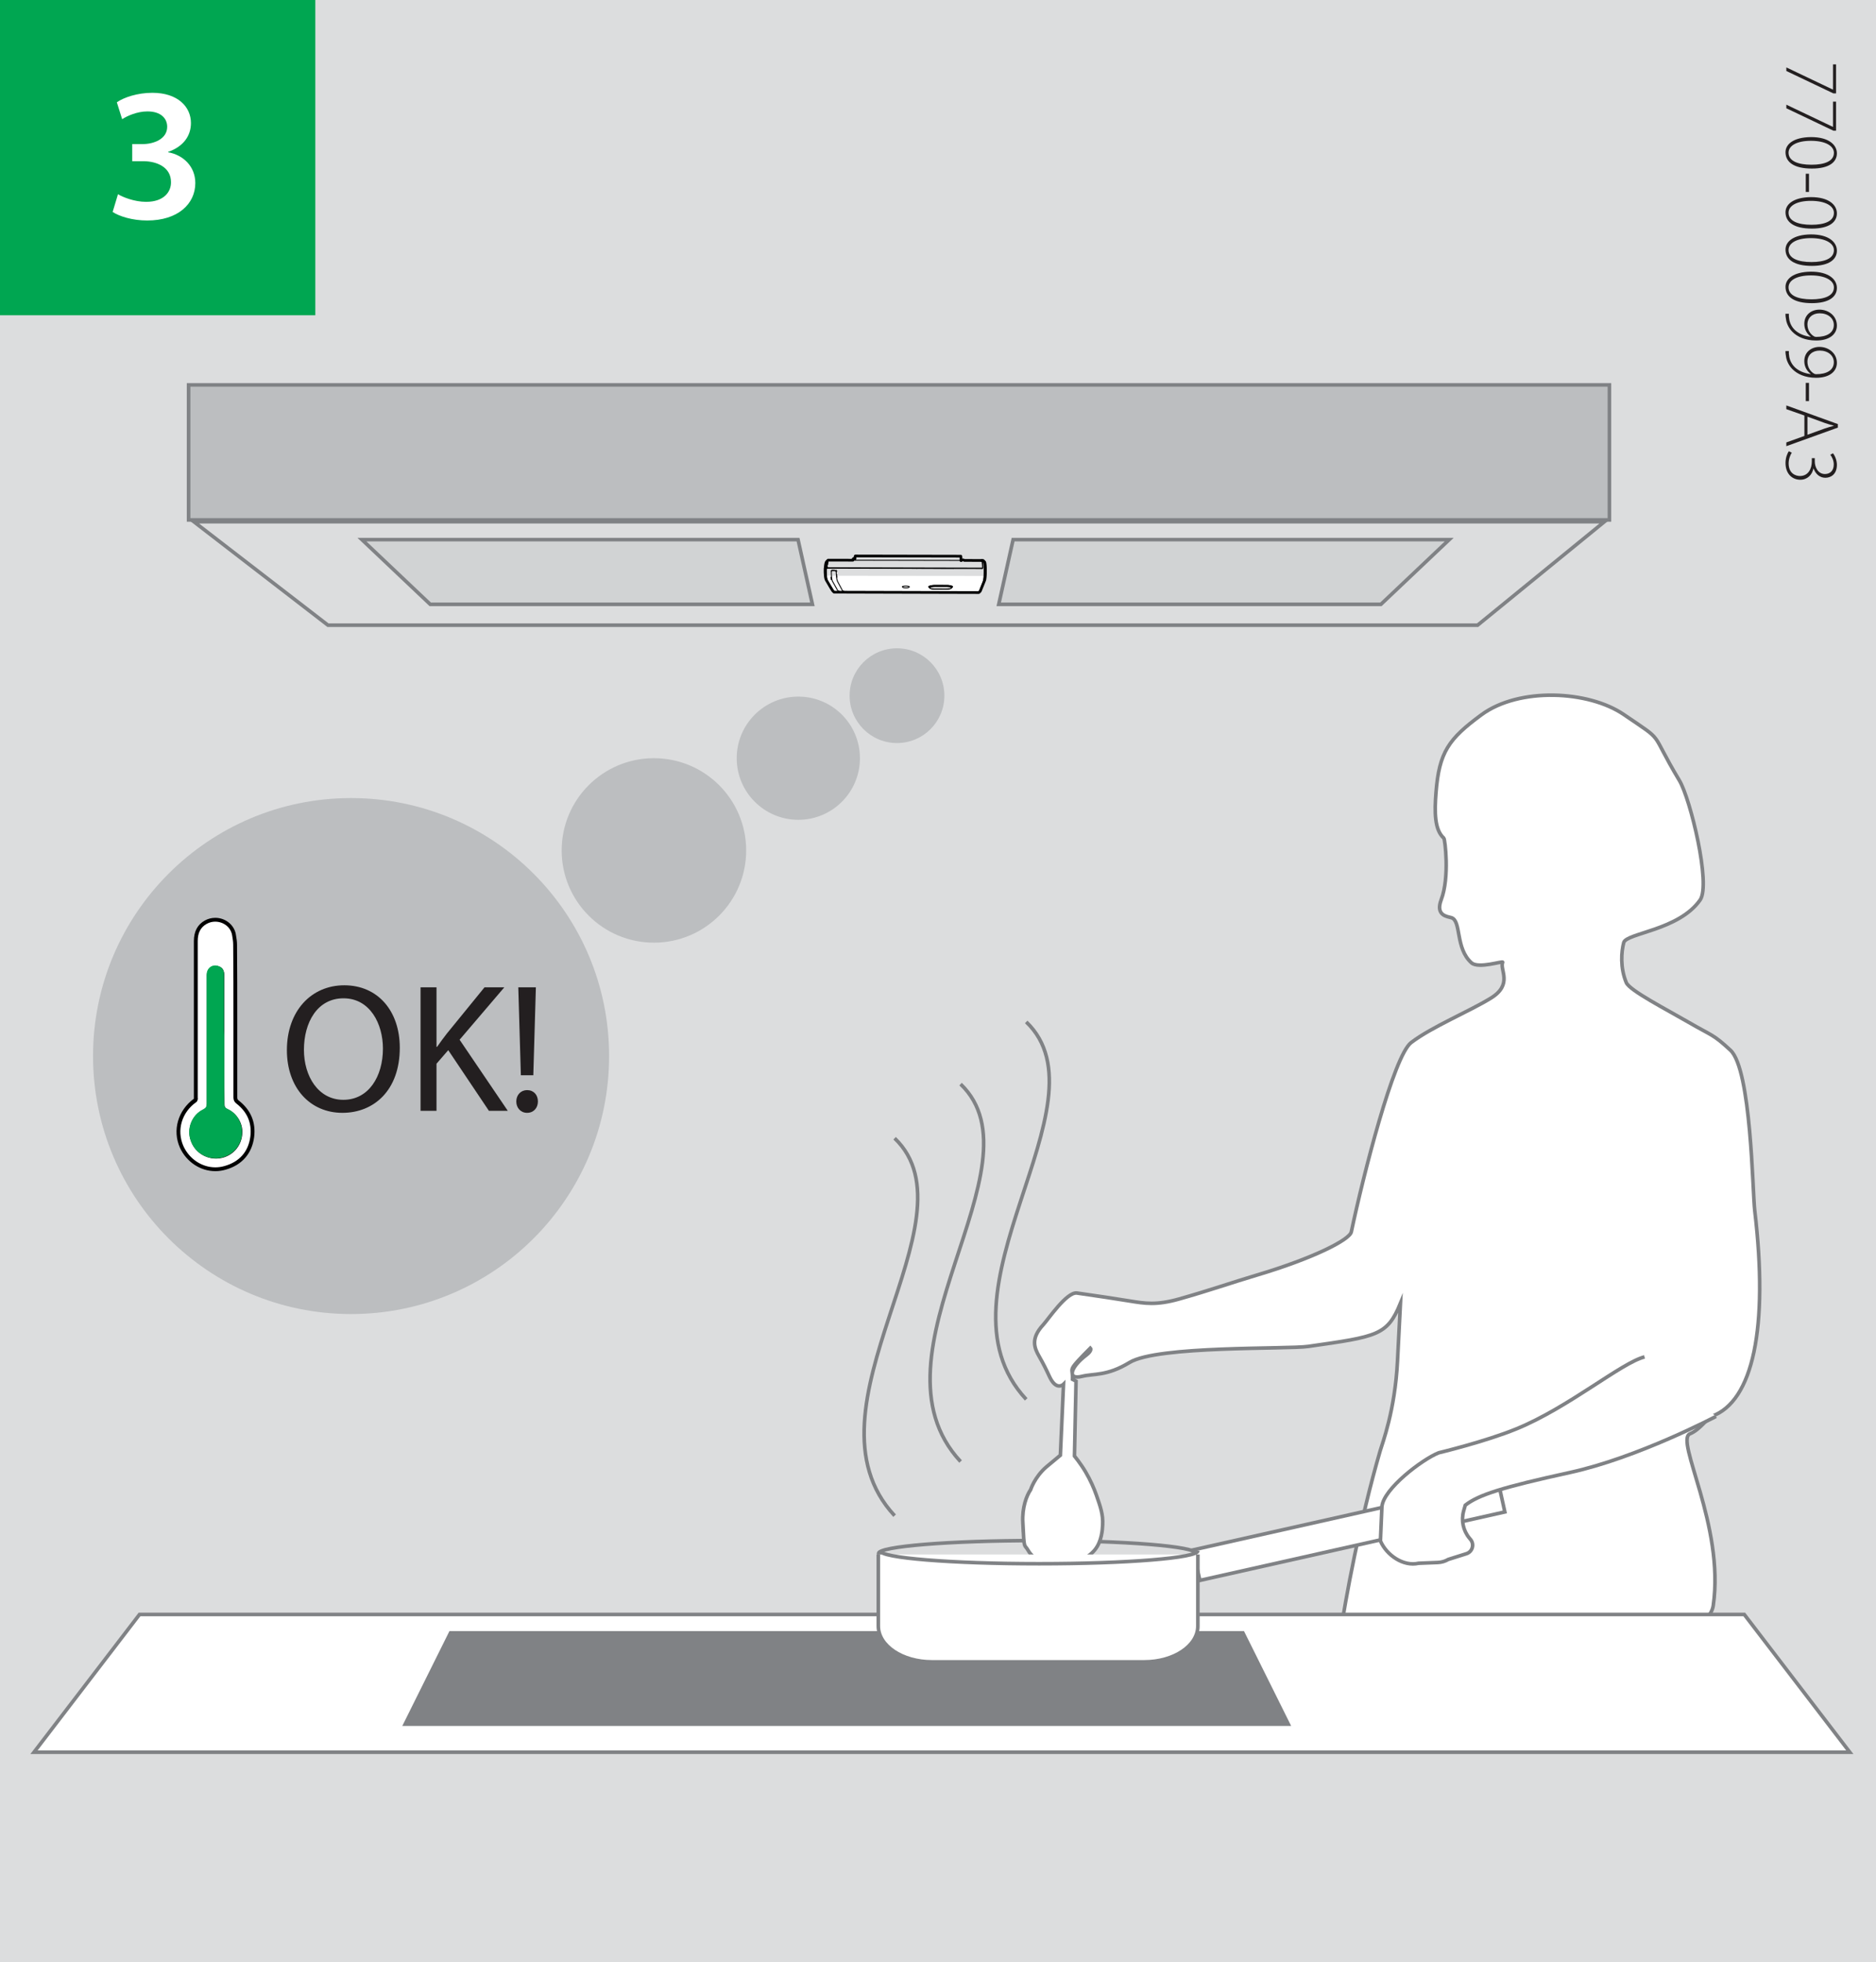 <?xml version="1.0" encoding="UTF-8"?>
<svg xmlns="http://www.w3.org/2000/svg" id="Layer_1" width="122.769" height="128.439" version="1.1" viewBox="0 0 122.769 128.439">
  <!-- Generator: Adobe Illustrator 29.4.0, SVG Export Plug-In . SVG Version: 2.1.0 Build 152)  -->
  <rect x="0" y="0" width="122.769" height="128.439" fill="#dcddde"/>
  <g>
    <rect x="0" y="0" width="20.635" height="20.634" fill="#00a651"/>
    <path d="M7.72,12.713c.311.187,1.069.498,1.841.498,1.169,0,1.642-.659,1.629-1.293,0-.958-.896-1.368-1.828-1.368h-.709v-1.119h.684c.709,0,1.604-.323,1.604-1.132,0-.547-.41-1.007-1.293-1.007-.659,0-1.318.286-1.654.51l-.348-1.106c.46-.324,1.355-.622,2.325-.622,1.666,0,2.524.92,2.524,1.978,0,.846-.497,1.542-1.492,1.89v.025c.982.174,1.778.92,1.778,2.015,0,1.368-1.145,2.45-3.146,2.45-.982,0-1.828-.273-2.264-.56l.349-1.157Z" fill="#fff"/>
  </g>
  <polygon points="104.993 34.148 12.687 34.148 21.465 40.921 96.695 40.921 104.993 34.148" fill="none" stroke="#808285" stroke-miterlimit="10" stroke-width=".235"/>
  <rect x="12.342" y="25.193" width="92.982" height="8.838" fill="#bcbec0" stroke="#808285" stroke-miterlimit="10" stroke-width=".235"/>
  <polygon points="53.166 39.555 28.156 39.555 23.686 35.32 52.225 35.32 53.166 39.555" fill="#d1d3d4"/>
  <polygon points="53.166 39.555 28.156 39.555 23.686 35.32 52.225 35.32 53.166 39.555" fill="none" stroke="#808285" stroke-miterlimit="10" stroke-width=".235"/>
  <polygon points="65.359 39.555 90.369 39.555 94.839 35.32 66.3 35.32 65.359 39.555" fill="#d1d3d4"/>
  <polygon points="65.359 39.555 90.369 39.555 94.839 35.32 66.3 35.32 65.359 39.555" fill="none" stroke="#808285" stroke-miterlimit="10" stroke-width=".235"/>
  <path d="M78.271,101.678c0,.466-4.652.844-10.39.844s-10.39-.378-10.39-.844,4.652-.844,10.39-.844,10.39.378,10.39.844Z" fill="none" stroke="#808285" stroke-miterlimit="10" stroke-width=".235"/>
  <path d="M66.935,99.652c-.049-.987.238-1.745.512-2.151,0,0,.256-.819,1.024-1.485l.922-.768.205-4.645s-.472.467-.922-.512c-.211-.459-.406-.849-.666-1.303-.317-.556-.584-1.169.26-2.078.312-.336,1.543-2.173,2.208-2.078,1.434.205,2.435.357,3.442.52,1.007.162,1.753.292,3.247-.13,2.01-.568,3.416-1.067,5.065-1.559,3.729-1.111,6.093-2.317,6.202-2.836.785-3.74,2.775-11.518,3.913-12.387,1.345-1.028,3.782-2.029,5.211-2.906,1.477-.906.572-1.866.779-2.349.051-.119-1.58.443-2.041.033-1.072-.953-.649-2.748-1.314-2.953-.252-.077-1.064-.128-.666-1.178.563-1.485.243-3.965.171-4.029-.615-.546-.611-1.719-.512-2.985.206-2.645.821-3.504,2.97-5.087,2.48-1.827,7.019-1.588,9.311-.024,2.804,1.913,1.599.909,3.647,4.323.717,1.195,2.074,6.794,1.357,7.819-1.398,1.997-4.835,2.162-5,2.792-.154.587-.244,1.634.169,2.622.214.512,2.668,1.775,4.051,2.578,1.588.922,1.613.775,2.762,1.841,1.364,1.266,1.443,9.249,1.591,10.493.909,7.663-.102,12.506-2.825,13.475-.254.09-.765.876-1.407,1.136-1.018.413,2.273,6.012,1.518,11.242-.634,4.392-24.672,3.633-24.399,1.81.307-2.048,1.265-7.365,2.606-11.949.143-.49.963-2.611,1.128-5.844l.195-3.799c-.868,2.109-1.494,2.175-6.039,2.825-1.361.194-9.865-.06-11.689,1.05-1.494.909-2.338.714-3.117.909-.979.245-.779-.584.292-1.396.405-.307.26-.455.26-.455,0,0-.799.792-1.039,1.104-.282.367-.111.333-.13.942l.231.117-.102,4.901s.388.472.717,1.024c.336.565.562,1.094.717,1.536.268.768.445,1.273.41,1.946-.016.312-.056,1.081-.512,1.639-1.051,1.285-3.675,1.246-4.353.051-.283-.5-.265.046-.359-1.844Z" fill="#fff"/>
  <path d="M66.935,99.652c-.049-.987.238-1.745.512-2.151,0,0,.256-.819,1.024-1.485l.922-.768.205-4.645s-.472.467-.922-.512c-.211-.459-.406-.849-.666-1.303-.317-.556-.584-1.169.26-2.078.312-.336,1.543-2.173,2.208-2.078,1.434.205,2.435.357,3.442.52,1.007.162,1.753.292,3.247-.13,2.01-.568,3.416-1.067,5.065-1.559,3.729-1.111,6.093-2.317,6.202-2.836.785-3.74,2.775-11.518,3.913-12.387,1.345-1.028,3.782-2.029,5.211-2.906,1.477-.906.572-1.866.779-2.349.051-.119-1.58.443-2.041.033-1.072-.953-.649-2.748-1.314-2.953-.252-.077-1.064-.128-.666-1.178.563-1.485.243-3.965.171-4.029-.615-.546-.611-1.719-.512-2.985.206-2.645.821-3.504,2.97-5.087,2.48-1.827,7.019-1.588,9.311-.024,2.804,1.913,1.599.909,3.647,4.323.717,1.195,2.074,6.794,1.357,7.819-1.398,1.997-4.835,2.162-5,2.792-.154.587-.244,1.634.169,2.622.214.512,2.668,1.775,4.051,2.578,1.588.922,1.613.775,2.762,1.841,1.364,1.266,1.443,9.249,1.591,10.493.909,7.663-.102,12.506-2.825,13.475-.254.09-.765.876-1.407,1.136-1.018.413,2.273,6.012,1.518,11.242-.634,4.392-24.672,3.633-24.399,1.81.307-2.048,1.265-7.365,2.606-11.949.143-.49.963-2.611,1.128-5.844l.195-3.799c-.868,2.109-1.494,2.175-6.039,2.825-1.361.194-9.865-.06-11.689,1.05-1.494.909-2.338.714-3.117.909-.979.245-.779-.584.292-1.396.405-.307.26-.455.26-.455,0,0-.799.792-1.039,1.104-.282.367-.111.333-.13.942l.231.117-.102,4.901s.388.472.717,1.024c.336.565.562,1.094.717,1.536.268.768.445,1.273.41,1.946-.016.312-.056,1.081-.512,1.639-1.051,1.285-3.675,1.246-4.353.051-.283-.5-.265.046-.359-1.844Z" fill="none" stroke="#808285" stroke-miterlimit="10" stroke-width=".235"/>
  <polygon points="98.04 96.961 78.082 101.443 78.521 103.44 98.48 98.959 98.04 96.961" fill="#fff"/>
  <polygon points="98.04 96.961 78.082 101.443 78.521 103.44 98.48 98.959 98.04 96.961" fill="none" stroke="#808285" stroke-miterlimit="10" stroke-width=".235"/>
  <path d="M112.299,92.706s-5.098,2.695-9.546,3.669-5.985,1.461-6.862,2.143l-.105.367c-.178.624-.036,1.295.379,1.793l.071.085c.266.319.123.805-.273.93l-1.184.374c-.208.122-.443.191-.684.201l-1.257.05c-.993.232-2.098-.524-2.5-1.461l.097-2.24c.091-1.162,2.634-3.098,3.717-3.53,0,0,3.034-.725,5.093-1.568,3.409-1.396,6.851-4.318,8.377-4.708" fill="#fff"/>
  <path d="M112.299,92.706s-5.098,2.695-9.546,3.669-5.985,1.461-6.862,2.143l-.105.367c-.178.624-.036,1.295.379,1.793l.071.085c.266.319.123.805-.273.93l-1.184.374c-.208.122-.443.191-.684.201l-1.257.05c-.993.232-2.098-.524-2.5-1.461l.097-2.24c.091-1.162,2.634-3.098,3.717-3.53,0,0,3.034-.725,5.093-1.568,3.409-1.396,6.851-4.318,8.377-4.708" fill="none" stroke="#808285" stroke-miterlimit="10" stroke-width=".235"/>
  <polygon points="121.054 114.686 2.225 114.686 9.129 105.671 114.149 105.671 121.054 114.686" fill="#fff"/>
  <polygon points="121.054 114.686 2.225 114.686 9.129 105.671 114.149 105.671 121.054 114.686" fill="none" stroke="#808285" stroke-miterlimit="10" stroke-width=".235"/>
  <polygon points="84.496 112.966 26.327 112.966 29.412 106.759 81.41 106.759 84.496 112.966" fill="#808285"/>
  <path d="M78.39,101.743v4.686c0,1.294-1.57,2.343-3.507,2.343h-13.897c-1.937,0-3.507-1.049-3.507-2.343v-4.686" fill="#fff"/>
  <path d="M78.39,101.743v4.686c0,1.294-1.57,2.343-3.507,2.343h-13.897c-1.937,0-3.507-1.049-3.507-2.343v-4.686" fill="none" stroke="#808285" stroke-miterlimit="10" stroke-width=".235"/>
  <path d="M78.39,101.505c0,.466-4.652.844-10.39.844s-10.39-.378-10.39-.844" fill="none" stroke="#808285" stroke-miterlimit="10" stroke-width=".235"/>
  <g>
    <path d="M62.862,95.66c-6.539-7.024,5.571-19.376,0-24.704" fill="none" stroke="#808285" stroke-miterlimit="10" stroke-width=".235"/>
    <path d="M67.157,91.591c-6.539-7.024,5.571-19.376,0-24.704" fill="none" stroke="#808285" stroke-miterlimit="10" stroke-width=".235"/>
    <path d="M58.545,99.204c-6.539-7.024,5.571-19.376,0-24.704" fill="none" stroke="#808285" stroke-miterlimit="10" stroke-width=".235"/>
  </g>
  <path d="M62.331,38.454h-.045l.057-.043-.012.043ZM60.827,38.365l.182-.045h.144v.049l-.213.038-.043.028-.036-.002-.026-.024-.008-.043ZM54.693,37.355v.322l-.255.014-.016.077-.008-.436.188.002.091.022ZM64.269,37.199h-10.259l.02-.024h8.556l1.684.024ZM64.449,36.816l.02.136v.837l-.022.158-.276.687-.091.134h-4.253l-5.246-.024-.136-.156-.359-.606.002-.041.024.002-.01-.253.257-.014.02-.316.036-.075h.259l.045.045.02.337.024.189.014-.168,9.606.01.022-.434-.032-.539.01-.002.069.091Z" fill="#fff" fill-rule="evenodd"/>
  <path d="M54.712,37.361v.026M54.72,37.408l-.002-.008-.002-.006M54.697,37.361h-.002M54.405,37.509v.008M54.405,37.509v-.008M54.714,37.39l.002.004-.012-.022.002.004M54.405,37.517v.01M54.878,38.746l-.008-.008-.008-.012M54.667,37.351h-.227s-.004,0-.008.002t-.006.002s-.002.002-.004.004t-.004.002s-.002.002-.004.004t-.004.006s-.002.002-.002.004t-.002.004s0,.004-.002.006v.124M54.707,37.377s-.002-.004-.004-.008t-.006-.006s-.002-.002-.004-.004t-.008-.004s-.004-.002-.006-.002t-.006-.002h-.006M54.862,38.727q-.191-.343-.385-.687-.004-.008-.006-.014l-.008-.016q-.002-.006-.004-.012t-.008-.026-.004-.016q-.002-.014-.006-.03-.002-.008-.004-.018-.002-.018-.006-.036-.002-.016-.004-.034-.002-.012-.004-.024-.004-.034-.006-.067-.004-.036-.006-.069-.002-.038-.004-.075-.002-.026-.002-.051-.002-.02-.002-.038" fill="none" stroke="#000" stroke-linecap="round" stroke-linejoin="round" stroke-width=".059"/>
  <path d="M55.151,38.76h.002M55.147,38.76h0M55.155,38.76h-.002M54.908,38.76h.243-.002M54.908,38.76h0M55.182,38.746s-.002.002-.004.004t-.002.002s-.002.002-.004.002l-.002.002h-.002l-.002.002h-.004s0,.002-.002.002h-.01M55.147,38.76h.008M54.908,38.76h-.004s-.004-.002-.006-.002h-.004s-.002-.002-.006-.004t-.002-.002h-.002s-.002-.002-.004-.002v-.002s-.002,0-.002-.002" fill="none" stroke="#000" stroke-linecap="round" stroke-linejoin="round" stroke-width=".177"/>
  <line x1="55.952" y1="36.666" x2="55.952" y2="36.55" fill="none" stroke="#000" stroke-linecap="round" stroke-linejoin="round" stroke-width=".059"/>
  <path d="M62.876,36.404l-6.902-.014-.004.004M55.97,36.394q-.002.006-.004.01t-.006.028-.004.053-.004.065M62.886,36.68q.002-.047.002-.097,0-.041-.002-.085l-.004-.063q-.002-.012-.004-.024s0-.004-.002-.008" fill="none" stroke="#000" stroke-linecap="round" stroke-linejoin="round" stroke-width=".177"/>
  <path d="M64.147,38.695l-.004.002M64.05,38.784h.004M62.335,38.393l-.002-.002M62.337,38.395l-.004-.004.002.002M62.341,38.401h-.002M62.339,38.399v.002l-.002-.006.002.004M62.329,38.387h0l-.012-.008M62.333,38.389v.002l-.004-.004.002.002M62.317,38.415v-.036l-.016-.008h.002M62.292,38.365l.01.006-.02-.01M60.863,38.354l-.004.002M62.254,38.49l-.004.004M60.861,38.494l.004.004-.004-.004M60.823,38.367l.004-.002M60.79,38.385l-.006.006M60.795,38.411l-.002-.028M62.282,38.361l-.012-.004M60.778,38.395l.004-.004-.004.004M60.803,38.401l-.008.018M62.258,38.458l.004.014-.008.018.055-.053.008-.01v-.012l-.004-.012M60.778,38.397l.004-.002.014.016v.016l.008.016.057.051-.008-.012v-.01l.006-.016M60.774,38.405v.002l.004-.01-.002.002M59.513,38.409l-.004-.004.002.002M59.505,38.399h-.004M59.505,38.401l.006.006-.002-.002M59.078,38.385l-.006.002M59.063,38.391l.01-.004h-.002M59.059,38.393h0M59.049,38.401l.004-.002-.004.002M59.053,38.403l.002-.006.01-.006M59.049,38.403l.004-.006M55.214,38.76h-.002M55.176,38.738v.002l.006.006M54.778,37.957l-.002-.002M54.784,37.981l-.004-.012.002.004M54.784,37.981l.012.039M54.758,37.649l-.004-.036M54.77,37.779l-.006-.065M54.75,37.807v-.006M54.762,37.882l-.002-.006M54.764,37.894l.002.008M54.766,37.909v-.006M54.746,37.785l.016.099.018.083v-.002M54.746,37.422l-.002-.075M54.744,37.754l-.002-.006M54.746,37.783v-.006M54.714,37.329l.002.002M54.709,37.319l-.002-.002M54.712,37.321v.004M54.718,37.337h0M54.718,37.339l-.006-.014M54.722,37.467v-.004M54.724,37.493v.024M54.746,37.771v.012M54.718,37.341v.022l-.026-.004M54.596,38.758l-.004.002M54.493,38.665l.002.002M54.407,37.381v-.02l.008-.02.012-.014.02-.008.164.002.018.006.012.024M54.387,37.862l-.01-.085M54.399,37.933l-.008-.045M64.269,36.694l-.01-.01M54.016,37.211l.063-.022,10.188.024.024-.008.016-.014.006-.02M64.06,38.78q.004-.006.008-.014.043-.109.087-.217c.093-.235.095-.235.186-.472.01-.03.01-.032.018-.061q.006-.039.012-.079.01-.083.018-.166t.01-.168q.002-.105.004-.211,0-.099-.002-.197-.004-.095-.008-.189-.006-.081-.014-.16-.008-.049-.016-.099-.006-.018-.01-.038-.006-.01-.012-.022M60.865,38.498q.016.01.034.02l.051.016q.038.008.075.016.039.004.077.008.041.002.083.002.361.002.722.002l.115-.004c.051-.006.051-.008.103-.014q.018-.004.038-.01.022-.006.041-.012.016-.008.032-.016l.02-.016M60.782,38.391q.012-.008.024-.014.014-.008.03-.014c.018-.006.02-.006.038-.012q.024-.006.047-.012.055-.01.113-.018.063-.004.126-.008c.422,0,.422.002.845.004q.043.002.085.004.038.006.075.01.034.008.065.014.028.008.053.016M62.313,38.403q-.006-.006-.012-.014-.01-.008-.02-.014-.016-.008-.032-.014-.02-.006-.038-.012-.022-.006-.043-.01-.053-.008-.105-.016-.063-.002-.126-.006-.369,0-.736-.002-.041.002-.083.002-.041.004-.081.008-.034.004-.067.01l-.059.012-.047.016c-.018.008-.02.008-.036.016q-.014.01-.026.022M60.859,38.456q.01-.01.022-.018.016-.008.032-.014.022-.008.043-.014.026-.006.053-.012.03-.004.059-.008.032-.002.065-.004.034-.002.067-.002.367,0,.736.002.057.002.114.006.049.006.099.014.02.006.041.012.014.006.03.012.012.006.022.012.008.008.016.016M59.072,38.387q.024-.008.047-.014.034-.006.067-.01.03-.002.061-.004h.071q.034.004.069.008.03.004.059.01.022.006.041.014.008.004.016.01M55.176,38.74l-.182-.339q-.095-.18-.19-.361-.006-.014-.012-.028M54.746,37.783q-.008-.091-.016-.182l-.008-.134q-.002-.053-.004-.105M64.313,37.171v-.034q-.002-.087-.006-.174c-.004-.075-.006-.075-.012-.148-.002-.028-.004-.028-.008-.057q-.004-.02-.008-.041-.004-.012-.01-.024M54.079,37.189q0,.055-.002.111v.138q.002.071.006.142.002.051.006.103.006.047.01.095.008.055.016.111.006.034.014.067.01.032.02.065c.006.016.008.016.014.032q.071.122.142.245.067.114.136.227.069.114.138.229M59.059,38.409v-.002M59.098,38.446h-.002M59.485,38.436h-.002M59.059,38.407s-.002-.002-.002-.004v-.008M59.096,38.446l-.008-.004s-.002-.002-.006-.004t-.006-.004s-.002-.002-.006-.006t-.004-.004s0-.002-.002-.004t-.002-.004s-.002-.002-.002-.004t-.002-.004M59.483,38.436s-.002.002-.004.004t-.008.004s-.002.002-.006.004t-.006.004q-.006.002-.01.004s-.004,0-.008.002t-.008.002q-.006.002-.01.002s-.004.002-.01.004t-.01.002h-.01q-.006.002-.012.002s-.004.002-.01.002-.006,0-.012.002h-.012q-.006.002-.012.002h-.024q-.006,0-.014.002h-.024q-.006,0-.014-.002h-.024q-.006,0-.012-.002h-.012q-.006,0-.012-.002h-.012q-.006-.002-.012-.002s-.004-.002-.01-.002q-.006-.002-.012-.002s-.004-.002-.01-.002t-.01-.002s-.004-.002-.01-.004t-.008-.002s-.004-.002-.01-.004t-.006-.002s-.004-.002-.006-.004M59.495,38.425s-.002.002-.004.004t-.002.004s-.002.002-.004.004M59.503,38.409s-.002.002-.002.004t-.002.004v.002s-.002.002-.002.004l-.002.002M59.503,38.399v.01" fill="none" stroke="#000" stroke-linecap="round" stroke-linejoin="round" stroke-width=".059"/>
  <path d="M64.425,36.777l.008.008M64.433,36.784l-.097-.099M55.214,38.76l8.84.024.006-.004M55.182,38.748l.012.008.02.004h-.004M54.87,38.754l.008-.008M54.855,38.758l-.002.002.02-.01-.004.004M54.847,38.76l-.006-.002.006.002M54,37.217l.016-.006M54.851,38.76l-.264-.002M64.336,36.686s-.004-.002-.008-.002h-.069s-.004,0-.008.002M64.06,38.78q.043-.041.087-.085.004-.008.008-.016.091-.223.182-.448.049-.126.101-.253.004-.018.01-.036l.008-.047q.008-.063.016-.126t.01-.13.004-.116.002-.12v-.15q-.002-.063-.004-.124-.004-.053-.006-.105-.004-.045-.01-.089-.006-.043-.012-.087-.004-.018-.01-.036l-.012-.028M54.586,38.758s-.004-.004-.008-.006c-.043-.043-.045-.043-.085-.087-.071-.113-.071-.114-.14-.227l-.28-.478c-.01-.02-.01-.022-.018-.043q-.012-.039-.022-.081-.006-.043-.014-.087-.006-.063-.012-.126-.006-.085-.01-.17v-.18q0-.028.002-.057" fill="none" stroke="#000" stroke-linecap="round" stroke-linejoin="round" stroke-width=".177"/>
  <path d="M64.297,37.163l-.002.002M64.291,37.179l-.002.004M64.277,37.211l.004-.008M64.285,37.197l.014-.041M64.283,37.199v-.002M63.111,36.68h-.186M62.398,37.209l-.002-.004M59.998,37.199l.034-.004M59.996,37.199h.002l-.002.004M59.996,37.199l-.002.002M58.111,37.199l-.002-.002M55.82,36.613l.002-.002M62.886,36.68l-7.07-.014M55.711,37.189l-.002.002.002-.002M55.717,37.187l.028-.002M55.715,37.193l.004-.006-.008.002h.002M54.111,36.899l.012-.059M54.093,36.763l-.006.006M54.089,37.102l.016-.16M54.004,37.191l.081-.03,10.174.024.02-.008.016-.014M60.032,37.195q1.166.002,2.335.006h.018q.008.002.018.004M55.745,37.185q1.164.002,2.327.006.014,0,.028.002t.014.004M54.182,36.672q-.01.014-.018.028-.006.014-.012.028-.012.038-.022.075M64.295,37.163q.004-.012.006-.024-.002-.087-.004-.176l-.012-.142q-.006-.047-.014-.095-.006-.014-.01-.028-.004-.008-.01-.014M62.317,38.415v-.036M62.246,38.498l.055-.051M60.795,38.423l-.002-.039M61.936,38.387q-.369-.002-.736-.002h-.051q-.016.002-.034.002-.016.002-.032.004-.016,0-.032.002-.014.002-.03.004-.014.002-.028.006-.014.002-.028.004-.012.004-.024.006-.01.004-.022.008-.01.004-.02.006-.008.004-.016.008s-.004.002-.006.004l-.008.004s-.002.002-.004.004t-.006.004s-.002.004-.004.006t-.002.004s-.002.002-.002.004t-.002.004M61.184,38.559q.361.002.722.002h.034q.016,0,.032-.002.026,0,.049-.002l.032-.004q.014-.002.03-.004.014-.002.028-.004.014-.002.028-.006.012-.002.024-.006.012-.002.022-.006.01-.004.02-.006.01-.004.018-.008.008-.004.014-.008s.004-.002.006-.004t.006-.004s.002-.002.004-.004t.004-.004s.002-.004.004-.006t.002-.004v-.004s.002-.002.002-.004t-.002-.004v-.004s-.002-.004-.002-.006t-.004-.004s-.002-.002-.004-.004t-.004-.004s-.002-.002-.004-.004t-.006-.004q-.008-.004-.016-.008s-.004-.002-.008-.004q-.01-.002-.018-.006-.012-.004-.022-.008-.006,0-.012-.002-.006-.002-.014-.004-.012-.002-.024-.004-.012-.002-.022-.004-.01-.002-.022-.002-.008-.002-.014-.002l-.032-.004q-.008,0-.016-.002h-.034q-.026-.002-.049-.002M61.07,38.555q.024,0,.047.002.018.002.034.002h.034M60.853,38.468v.014s.002.002.002.004t.002.004s.002.002.004.004t.004.004s.002.002.006.004t.006.004s.002.002.006.004q.008.004.016.008s.004.002.008.004.004.002.01.002q.01.004.02.008.01.002.02.004.008.002.016.004.014.002.026.006.014.002.03.004.014.002.03.004.006,0,.014.002M61.938,38.318q-.369,0-.736-.002-.022.002-.041.002h-.022q-.02.002-.041.002-.01.002-.022.002-.018.002-.038.004l-.032.004q-.008,0-.018.002-.02.004-.038.008-.01.002-.02.004-.01.002-.02.004-.01.002-.02.006-.008.002-.016.004-.006.004-.012.006-.006.002-.012.004-.006.002-.01.004-.008.004-.014.008s-.004.004-.008.006t-.008.006s-.004.002-.006.004t-.004.006s-.002.002-.004.006t-.002.004s-.002.004-.002.006v.01s.002.004.002.006t.004.006s.002.004.006.006q.028.028.057.053M62.301,38.446s.002-.002.006-.004t.004-.006s.002-.002.002-.006t.004-.004v-.016s-.002-.004-.004-.006t-.004-.008s-.004-.004-.008-.008q-.006-.004-.01-.008-.006-.002-.01-.006-.008-.004-.014-.006-.01-.004-.018-.008-.012-.004-.024-.008-.014-.004-.03-.008-.014-.004-.028-.006-.014-.002-.028-.006-.012-.002-.026-.004-.012,0-.022-.002-.016-.002-.03-.004-.016,0-.032-.002-.016,0-.032-.002h-.032q-.016,0-.032-.002" fill="none" stroke="#000" stroke-linecap="round" stroke-linejoin="round" stroke-width=".059"/>
  <path d="M63.111,36.68l1.135.004.006.002M62.886,36.68h.039M55.834,36.587h-.002M55.82,36.613l.002-.002M55.828,36.595v.002M55.816,36.627v.006M54.13,36.802l-.008.038M54.109,36.915l.002-.016M54.105,36.942l.004-.028-.002.024M54.089,37.102l-.002.022M54.085,37.161l.002-.038-.002.022M54.193,36.664l.012-.002,1.611.004M54.016,37.211l-.012-.02M62.925,36.68q.012-.01.022-.02t.016-.008.018-.004h.045c.016.004.018.004.034.008q.012.004.022.01.016.006.03.014M55.816,36.666v-.026q.002-.014.004-.026.004-.012.01-.022.008-.012.018-.022.01-.008.02-.014.01-.004.02-.008h.065M54.004,37.191q.006-.069.012-.138.008-.059.016-.118.008-.03.014-.059.006-.024.014-.047.006-.018.014-.036.008-.012.014-.024c.047-.049.047-.047.095-.097q.006-.004.012-.008" fill="none" stroke="#000" stroke-linecap="round" stroke-linejoin="round" stroke-width=".177"/>
  <g>
    <circle cx="58.701" cy="45.533" r="3.101" fill="#bcbec0"/>
    <circle cx="52.244" cy="49.626" r="4.032" fill="#bcbec0"/>
    <circle cx="42.793" cy="55.663" r="6.037" transform="translate(-14.751 95.889) rotate(-87.403)" fill="#bcbec0"/>
    <circle cx="22.975" cy="69.121" r="16.886" fill="#bcbec0"/>
  </g>
  <g>
    <path d="M15.277,66.743v-4.898c0-.19-.016-.379-.063-.569-.111-.774-.996-1.185-1.675-.79-.427.237-.585.664-.585,1.122v10.255c0,.032.016.095,0,.111-.032.079-.063.158-.111.19-.917.616-1.296,1.817-.822,2.876.474,1.027,1.596,1.612,2.686,1.296.964-.284,1.564-.916,1.691-1.928.111-.901-.205-1.612-.916-2.165-.158-.111-.19-.221-.19-.395-.016-1.691-.016-3.397-.016-5.104Z"/>
    <g>
      <path d="M14.091,76.53c-.928,0-1.791-.571-2.199-1.454-.485-1.084-.13-2.33.863-3.031.023-.013.046-.039.06-.111l-.002-10.342c0-.586.212-.988.649-1.231.188-.105.404-.162.622-.162.633,0,1.164.45,1.237,1.046.033.202.064.393.064.584.016,1.642.016,3.271.016,4.914v5.088c0,.132.043.223.14.296.755.587,1.079,1.354.965,2.28-.13,1.027-.763,1.749-1.781,2.032-.206.06-.42.091-.634.091ZM14.113,63.34c-.256,0-.449.206-.449.479v8.438c0,.232-.087.375-.291.476-.697.328-1.03,1.162-.76,1.899.222.644.834,1.074,1.524,1.074.129,0,.258-.016.383-.046.663-.17,1.124-.698,1.201-1.378.087-.652-.288-1.315-.89-1.579-.222-.11-.265-.246-.265-.431-.016-1.405-.016-2.797-.016-4.219v-4.25c0-.101-.022-.344-.233-.419-.072-.03-.139-.044-.205-.044Z" fill="#fff"/>
      <path d="M14.085,60.324c.535,0,1.043.365,1.113.936.032.19.063.379.063.569.016,1.643.016,3.271.016,4.914v5.088c0,.174.063.3.19.395.711.553,1.027,1.264.917,2.165-.126.996-.727,1.659-1.691,1.928-.201.058-.402.086-.601.086-.88,0-1.698-.543-2.085-1.382-.474-1.059-.095-2.228.822-2.876.063-.032.095-.111.111-.19.016-.032,0-.079,0-.111v-10.255c0-.49.158-.885.585-1.122.178-.1.372-.146.562-.146M14.137,75.832c.138,0,.276-.016.413-.05.743-.19,1.217-.79,1.296-1.485.095-.711-.316-1.422-.964-1.707-.158-.079-.19-.158-.19-.316-.016-1.406-.016-2.797-.016-4.219v-4.251c0-.237-.095-.458-.316-.537-.083-.035-.167-.052-.247-.052-.314,0-.575.252-.575.605v8.438c0,.19-.063.284-.221.363-.774.363-1.106,1.28-.822,2.054.251.727.934,1.156,1.641,1.156M14.085,60.074h0c-.24,0-.476.061-.684.177-.473.263-.713.714-.713,1.34v10.272l.005.045c-1.052.771-1.424,2.08-.915,3.217.429.93,1.337,1.529,2.313,1.529.226,0,.452-.032.671-.096,1.067-.297,1.732-1.056,1.869-2.136.12-.974-.221-1.779-1.011-2.394-.059-.044-.093-.091-.093-.198v-5.088c0-1.644,0-3.273-.016-4.917,0-.208-.034-.411-.067-.607-.079-.648-.664-1.145-1.359-1.145h0ZM14.137,75.582c-.636,0-1.201-.397-1.405-.988-.251-.682.054-1.447.692-1.746.251-.125.365-.312.365-.59v-8.438c0-.202.14-.355.325-.355.049,0,.099.011.15.032.149.054.163.232.163.307v4.251c0,1.423,0,2.815.016,4.222,0,.192.04.393.328.537.564.248.907.855.828,1.45-.072.633-.497,1.12-1.11,1.276-.113.028-.232.042-.351.042h0Z"/>
    </g>
    <path d="M14.676,68.055v4.203c0,.158.032.237.19.316.664.284,1.027.98.964,1.707-.079.695-.537,1.28-1.296,1.485-.822.205-1.754-.221-2.054-1.106-.284-.774.063-1.691.822-2.054.174-.095.221-.174.221-.363v-8.438c0-.474.411-.743.822-.553.237.111.316.3.316.537v3.666c.016.205.016.411.016.6Z" fill="#00a651"/>
  </g>
  <g>
    <path d="M26.163,68.579c0,2.782-1.69,4.258-3.754,4.258-2.135,0-3.634-1.655-3.634-4.102,0-2.567,1.596-4.246,3.754-4.246,2.207,0,3.634,1.691,3.634,4.09ZM19.89,68.711c0,1.728.936,3.274,2.579,3.274,1.655,0,2.591-1.523,2.591-3.358,0-1.607-.84-3.286-2.579-3.286-1.727,0-2.591,1.595-2.591,3.37Z" fill="#231f20"/>
    <path d="M27.522,64.621h1.044v3.898h.036c.216-.312.432-.6.636-.864l2.471-3.034h1.295l-2.927,3.431,3.154,4.653h-1.235l-2.662-3.97-.768.887v3.083h-1.044v-8.084Z" fill="#231f20"/>
    <path d="M33.787,72.093c0-.432.3-.743.707-.743.432,0,.708.312.708.743,0,.42-.276.744-.708.744-.42,0-.707-.324-.707-.744ZM34.086,70.378l-.168-5.757h1.151l-.168,5.757h-.815Z" fill="#231f20"/>
  </g>
  <g>
    <path d="M120.155,6.113h-.175l-3.078-1.466v-.235l3.043,1.451h.01v-1.651h.2v1.901Z" fill="#231f20"/>
    <path d="M120.155,8.553h-.175l-3.078-1.466v-.235l3.043,1.451h.01v-1.651h.2v1.901Z" fill="#231f20"/>
    <path d="M118.574,11.033c-1.166,0-1.727-.42-1.727-1.071,0-.505.495-.976,1.666-.99,1.187,0,1.697.521,1.697,1.065,0,.576-.511.996-1.637.996ZM118.508,9.216c-.905,0-1.462.311-1.462.78,0,.541.616.786,1.502.786.852,0,1.467-.23,1.467-.78,0-.446-.546-.786-1.507-.786Z" fill="#231f20"/>
    <path d="M118.383,12.563h-.21v-1.191h.21v1.191Z" fill="#231f20"/>
    <path d="M118.574,14.962c-1.166,0-1.727-.42-1.727-1.071,0-.505.495-.976,1.666-.99,1.187,0,1.697.521,1.697,1.065,0,.576-.511.996-1.637.996ZM118.508,13.146c-.905,0-1.462.311-1.462.78,0,.541.616.786,1.502.786.852,0,1.467-.23,1.467-.78,0-.446-.546-.786-1.507-.786Z" fill="#231f20"/>
    <path d="M118.574,17.403c-1.166,0-1.727-.42-1.727-1.07,0-.506.495-.977,1.666-.991,1.187,0,1.697.521,1.697,1.065,0,.576-.511.996-1.637.996ZM118.508,15.586c-.905,0-1.462.311-1.462.78,0,.541.616.786,1.502.786.852,0,1.467-.23,1.467-.781,0-.445-.546-.785-1.507-.785Z" fill="#231f20"/>
    <path d="M118.574,19.842c-1.166,0-1.727-.42-1.727-1.07,0-.506.495-.977,1.666-.991,1.187,0,1.697.521,1.697,1.065,0,.576-.511.996-1.637.996ZM118.508,18.026c-.905,0-1.462.311-1.462.78,0,.541.616.786,1.502.786.852,0,1.467-.23,1.467-.781,0-.445-.546-.785-1.507-.785Z" fill="#231f20"/>
    <path d="M117.067,20.536c-.01.09,0,.215.025.365.045.265.17.511.38.71.235.211.561.376,1.031.436l-.005-.01c-.266-.205-.421-.495-.421-.841,0-.605.48-.931.991-.931.596,0,1.142.41,1.142,1.046,0,.556-.476.976-1.356.976-.735,0-1.241-.255-1.542-.555-.22-.211-.37-.506-.42-.762-.035-.175-.051-.325-.045-.435h.22ZM119.079,20.506c-.48,0-.797.3-.797.73,0,.346.181.631.426.775.035.021.08.041.141.041.686,0,1.16-.256,1.16-.786,0-.45-.395-.761-.93-.761Z" fill="#231f20"/>
    <path d="M117.067,22.976c-.01.09,0,.215.025.365.045.265.17.511.38.71.235.211.561.376,1.031.436l-.005-.01c-.266-.205-.421-.495-.421-.841,0-.605.48-.931.991-.931.596,0,1.142.41,1.142,1.046,0,.556-.476.976-1.356.976-.735,0-1.241-.255-1.542-.555-.22-.211-.37-.506-.42-.762-.035-.175-.051-.325-.045-.435h.22ZM119.079,22.946c-.48,0-.797.3-.797.73,0,.346.181.631.426.775.035.021.08.041.141.041.686,0,1.16-.256,1.16-.786,0-.45-.395-.761-.93-.761Z" fill="#231f20"/>
    <path d="M118.383,26.252h-.21v-1.191h.21v1.191Z" fill="#231f20"/>
    <path d="M118.083,27.196l-1.182-.415v-.245l3.373,1.221v.23l-3.373,1.216v-.245l1.182-.425v-1.337ZM118.283,28.457l1.127-.41c.234-.08.405-.126.596-.176v-.01c-.195-.05-.371-.105-.586-.176l-1.137-.415v1.187Z" fill="#231f20"/>
    <path d="M117.257,29.63c-.08.12-.205.396-.205.7,0,.666.46.826.75.826.541-.01.766-.48.766-.956v-.21h.195v.215c0,.36.205.821.661.821.3,0,.581-.175.581-.631,0-.255-.115-.485-.226-.631l.175-.095c.125.155.256.45.256.756,0,.61-.386.846-.756.846-.33,0-.626-.21-.771-.605h-.01c-.08.405-.391.735-.86.735-.485,0-.966-.345-.966-1.101,0-.33.115-.626.22-.766l.19.095Z" fill="#231f20"/>
  </g>
</svg>